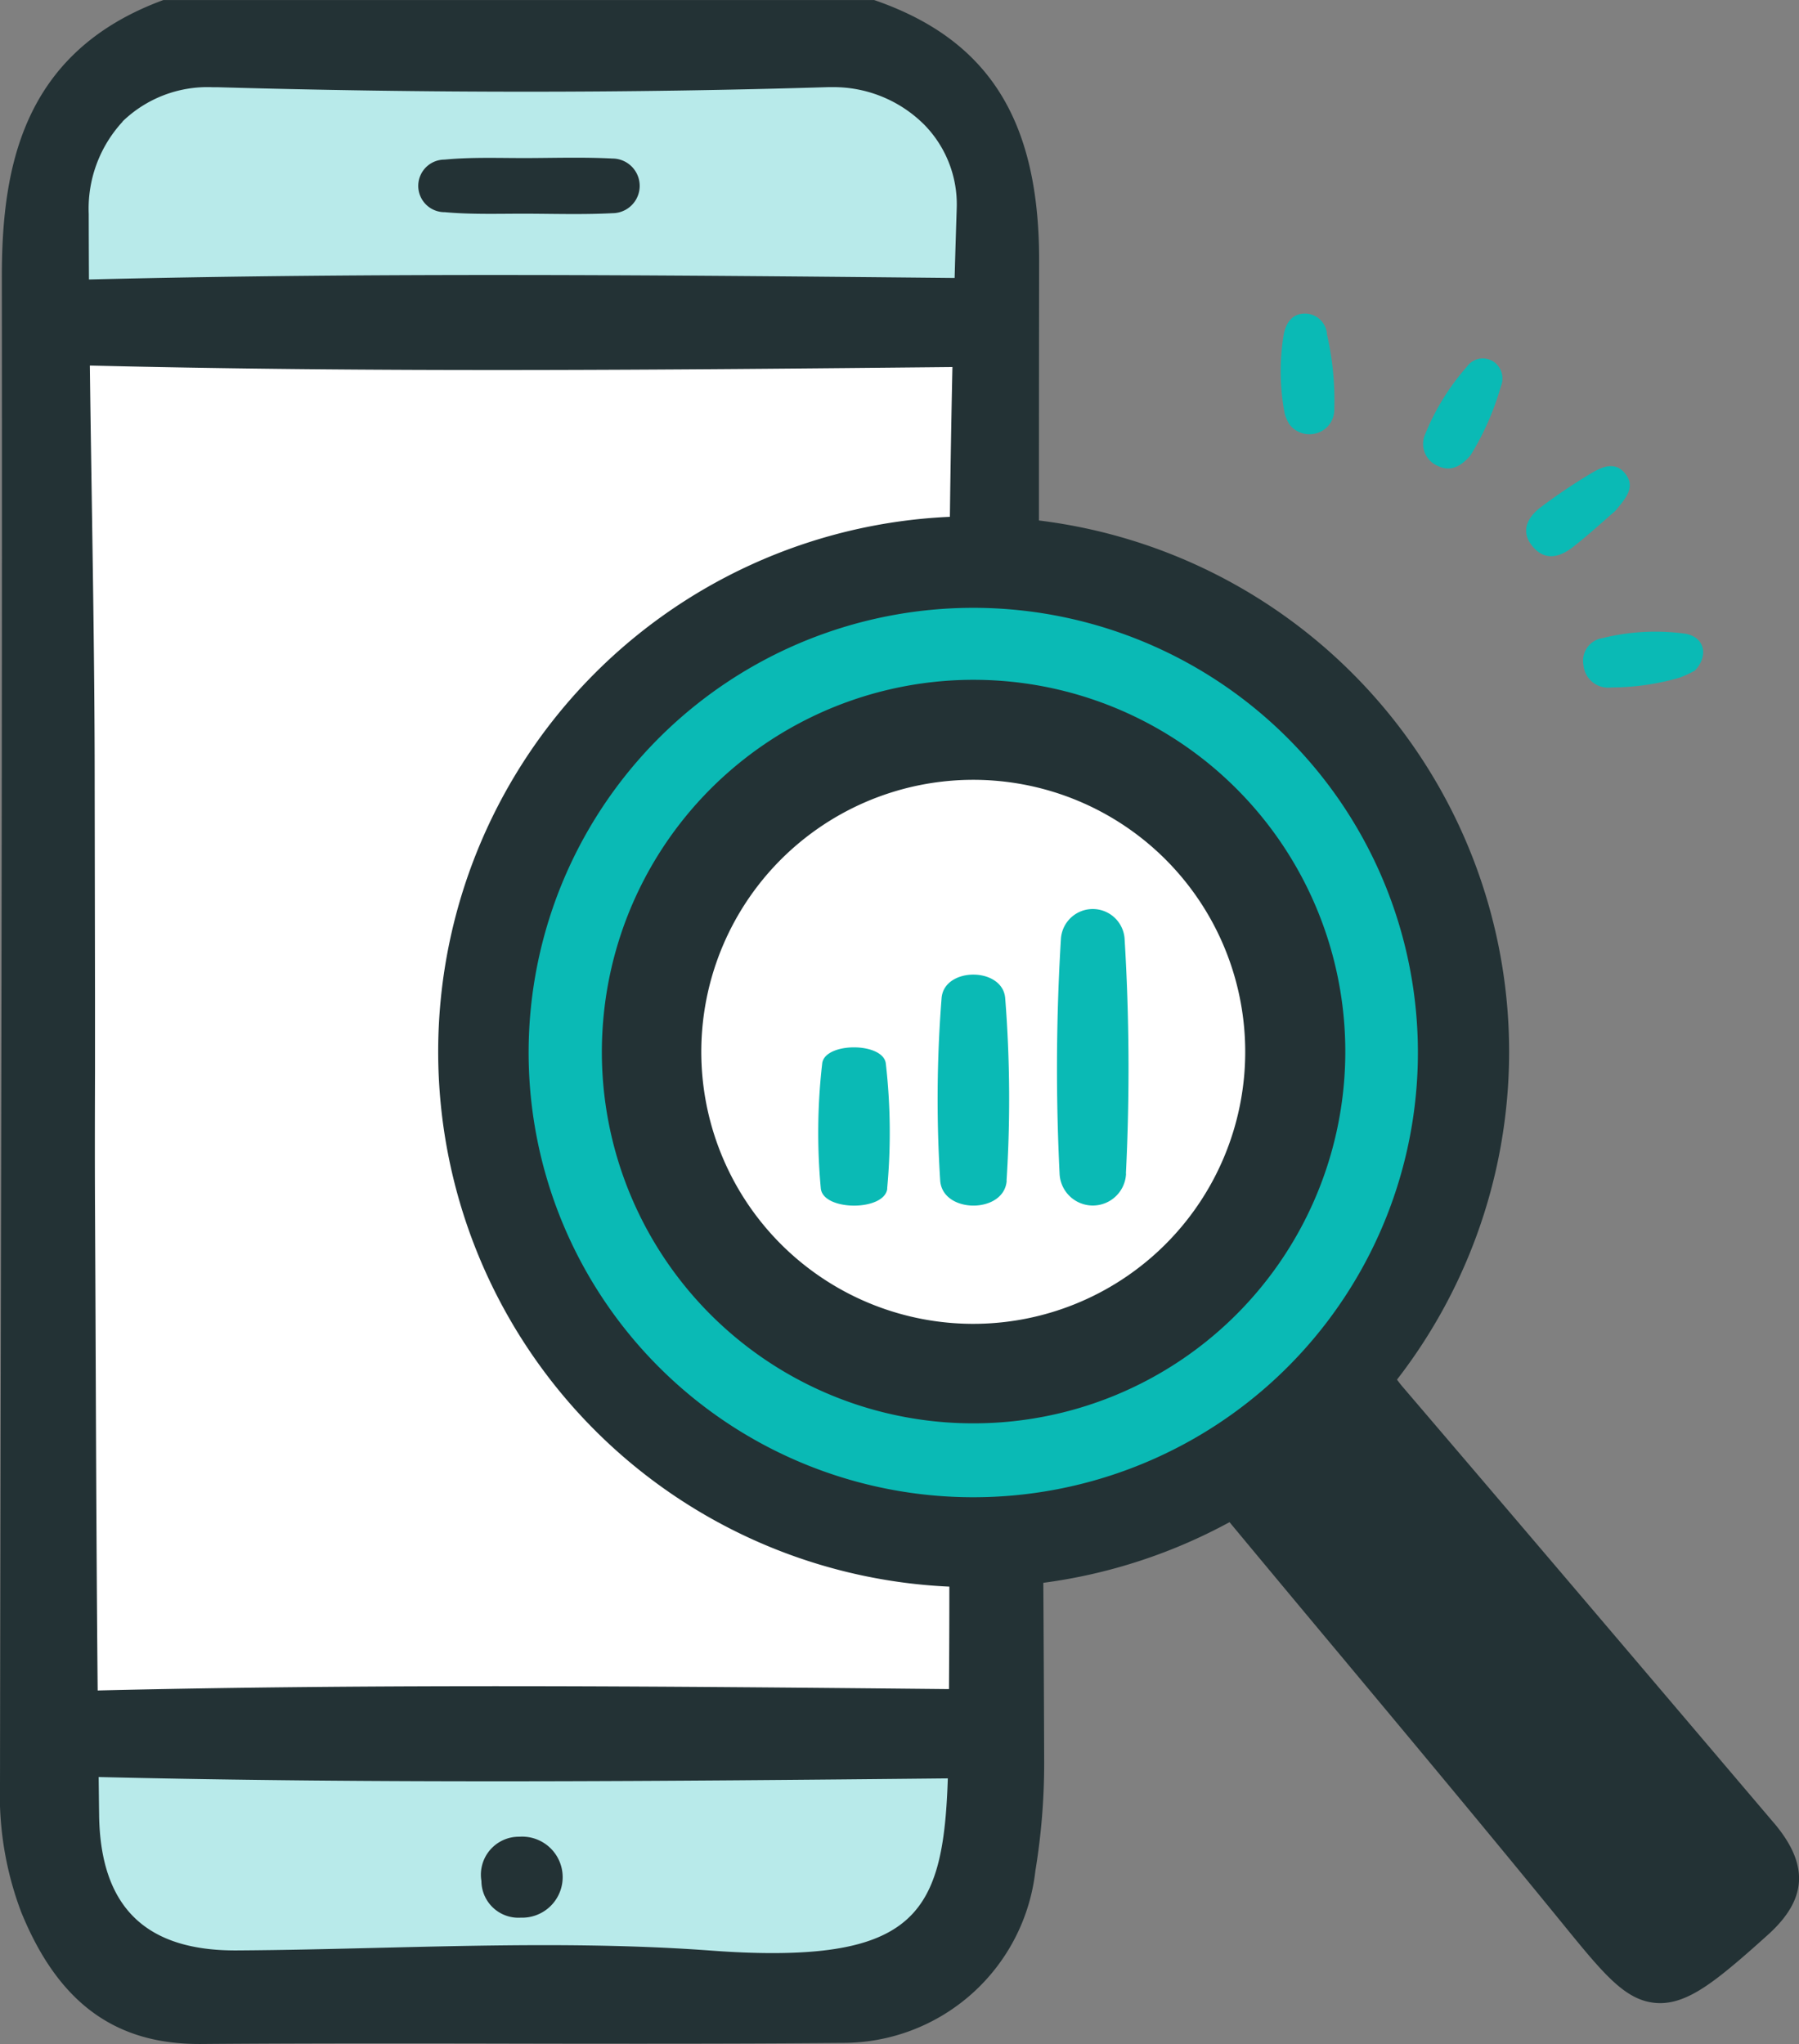 <svg id="グループ_11634" data-name="グループ 11634" xmlns="http://www.w3.org/2000/svg" xmlns:xlink="http://www.w3.org/1999/xlink" width="70.639" height="80.245" viewBox="0 0 70.639 80.245">
  <rect x="0" y="0" width="70.639" height="80.245" fill="#808080" stroke="none"/>
  <defs>
    <clipPath id="clip-path">
      <rect id="長方形_2433" data-name="長方形 2433" width="70.639" height="80.245" fill="none"/>
    </clipPath>
  </defs>
  <g id="グループ_11633" data-name="グループ 11633" clip-path="url(#clip-path)">
    <path id="パス_4513" data-name="パス 4513" d="M10.458,3.675S7.013,5.151,5.865,7.366,5.23,74.455,5.23,74.455s-1.006,2.873,2.193,4.759,30.771.9,30.771.9a3.437,3.437,0,0,0,3.017-2.482c.824-2.439.448-14.67.448-14.67,11.049,1.053,22.9-12.955,17.928-24.971C56.614,28.185,48.5,25.336,41.871,24.344l.009-15.8s-1.287-2.958-2.985-3.993-28.437-.871-28.437-.871" transform="translate(-3.254 -2.348)" fill="#fff"/>
    <path id="パス_4514" data-name="パス 4514" d="M5.5,189.395s-.075,4.469,1.013,6.978,1.808,1.325,3.672,2.243,28.978.977,28.978.977,2.1-.8,2.516-3.959a35.053,35.053,0,0,0,.187-6.239Z" transform="translate(-3.522 -121.328)" fill="#b8eaea"/>
    <path id="パス_4515" data-name="パス 4515" d="M5.5,16.314s-.075-4.469,1.013-6.978S8.32,8.011,10.183,7.093s28.978-.977,28.978-.977,2.1.8,2.516,3.959a35.049,35.049,0,0,1,.187,6.239Z" transform="translate(-3.522 -3.918)" fill="#b8eaea"/>
    <path id="パス_4516" data-name="パス 4516" d="M70.241,61.032a19.379,19.379,0,1,0,21.34,17.194,19.378,19.378,0,0,0-21.34-17.194m3.6,33.427A14.241,14.241,0,1,1,86.474,78.776,14.241,14.241,0,0,1,73.838,94.459" transform="translate(-33.91 -39.025)" fill="#0abab5"/>
    <path id="パス_4517" data-name="パス 4517" d="M141.734,35.051a.869.869,0,0,0-.859-.795c-.511,0-.744.364-.835.8a8.788,8.788,0,0,0,.038,3.141,1.507,1.507,0,0,0,.2.432.99.99,0,0,0,1.038.327.958.958,0,0,0,.705-.944,11.455,11.455,0,0,0-.292-2.96" transform="translate(-89.63 -21.945)" fill="#0abab5"/>
    <path id="パス_4518" data-name="パス 4518" d="M176.971,69.071a8.589,8.589,0,0,0-3.23.172.9.9,0,0,0-.759,1.062.973.973,0,0,0,1.09.878,9.766,9.766,0,0,0,2.673-.382,4.289,4.289,0,0,0,.613-.282c.573-.613.355-1.33-.388-1.449" transform="translate(-110.806 -44.193)" fill="#0abab5"/>
    <path id="パス_4519" data-name="パス 4519" d="M158.188,39.237a.76.76,0,0,0-.972.236,9.21,9.21,0,0,0-1.637,2.645.932.932,0,0,0,.458,1.236c.509.266.926.058,1.32-.4a10.766,10.766,0,0,0,1.191-2.708.8.8,0,0,0-.36-1.013" transform="translate(-99.615 -25.079)" fill="#0abab5"/>
    <path id="パス_4520" data-name="パス 4520" d="M170.623,51.209c-.39-.484-.9-.265-1.309-.022a21.839,21.839,0,0,0-2,1.344c-.522.394-.822.945-.323,1.543s1.091.411,1.6.009c.608-.478,1.178-1,1.645-1.405.438-.521.805-.947.385-1.469" transform="translate(-106.811 -32.62)" fill="#0abab5"/>
    <path id="パス_4521" data-name="パス 4521" d="M46.728,19.364c1.09.1,2.2.056,3.295.061s2.2.037,3.295-.02a1.073,1.073,0,0,0,0-2.146c-1.094-.057-2.2-.024-3.295-.019s-2.2-.044-3.295.061a1.032,1.032,0,1,0,0,2.064" transform="translate(-29.273 -11.035)" fill="#233235"/>
    <path id="パス_4522" data-name="パス 4522" d="M54.068,200.638a1.49,1.49,0,0,0-1.486,1.735,1.452,1.452,0,0,0,1.545,1.442,1.591,1.591,0,1,0-.059-3.177" transform="translate(-33.679 -128.529)" fill="#233235"/>
    <path id="パス_4523" data-name="パス 4523" d="M65.8,87.681a14.575,14.575,0,0,0,14.548,15.8h0A14.595,14.595,0,1,0,65.8,87.681m7.639-6.942a10.679,10.679,0,1,1-1.259,15.056,10.68,10.68,0,0,1,1.259-15.056" transform="translate(-42.116 -47.602)" fill="#233235"/>
    <path id="パス_4524" data-name="パス 4524" d="M69.641,71.552l-1.535-1.806c-4.267-5.022-8.68-10.215-13.039-15.311-.067-.078-.135-.169-.213-.273a21.014,21.014,0,0,0-14.06-33.729q0-5.087.008-10.153c.016-5.54-1.962-8.7-6.415-10.258L34.322,0H6.417L6.348.025C.808,2.094.067,6.7.072,10.928.088,24.43.06,38.158.034,51.434Q.015,60.742,0,70.051a12.972,12.972,0,0,0,.832,5.013c1.439,3.534,3.656,5.18,6.979,5.18h.079c2.158-.018,4.5-.026,7.359-.026q2.536,0,5.072.006t5.071.005c2.988,0,5.422-.009,7.662-.028a7.6,7.6,0,0,0,7.6-6.75A25.957,25.957,0,0,0,41,69.162q-.012-3.512-.033-7.023a21.059,21.059,0,0,0,7.311-2.381q2.049,2.467,4.11,4.933l.029.034c2.948,3.533,6,7.186,8.953,10.811l.061.075c1.532,1.877,2.375,2.911,3.558,3.02.993.092,1.926-.514,3.2-1.592.33-.279.709-.612,1.229-1.081,1.555-1.4,1.624-2.759.225-4.406M51.534,30.032a17.459,17.459,0,1,1-13.33-6.17,17.459,17.459,0,0,1,13.33,6.17M3.835,66.369c-.041-4.345-.059-8.7-.077-12.95q-.012-3.01-.027-6.019c-.009-1.78-.006-3.559,0-5.339l0-2.864L3.718,30.84c0-5.5-.122-10.993-.19-16.49,11.271.277,22.6.171,33.87.059q-.064,2.937-.1,5.88a21.021,21.021,0,0,0-.021,42q0,2.015-.015,4.023c-11.127-.11-22.3-.212-33.427.054m.979-61.6A4.794,4.794,0,0,1,8.337,3.423l.191,0c4.091.117,8.173.176,12.133.176,3.991,0,7.982-.06,11.859-.179l.168,0a5.04,5.04,0,0,1,3.618,1.489,4.467,4.467,0,0,1,1.26,3.283q-.045,1.358-.082,2.72c-11.314-.111-22.68-.219-33.991.059Q3.486,9.684,3.484,8.4a5.033,5.033,0,0,1,1.33-3.624m25.515,71.9c-.731,0-1.525-.032-2.425-.1-1.95-.143-4.087-.212-6.534-.212-2.189,0-4.417.055-6.57.107-1.8.044-3.664.089-5.492.1H9.229c-3.541,0-5.287-1.736-5.337-5.307-.007-.5-.012-1-.018-1.5,11.1.265,22.244.163,33.343.053-.161,4.813-1.04,6.859-6.888,6.859" transform="translate(0 0.001)" fill="#233235"/>
    <path id="パス_4525" data-name="パス 4525" d="M118.174,109.611a83.838,83.838,0,0,0-.052-9.219,1.253,1.253,0,0,0-2.5,0,83.738,83.738,0,0,0-.053,9.219,1.306,1.306,0,0,0,2.61,0" transform="translate(-73.964 -63.538)" fill="#0abab5"/>
    <path id="パス_4526" data-name="パス 4526" d="M105.132,114.557a50.53,50.53,0,0,0-.052-7.155c-.086-1.25-2.419-1.252-2.5,0a50.475,50.475,0,0,0-.053,7.155c.1,1.3,2.512,1.3,2.61,0" transform="translate(-65.609 -68.201)" fill="#0abab5"/>
    <path id="パス_4527" data-name="パス 4527" d="M92.089,119.949a23.777,23.777,0,0,0-.052-4.9c-.086-.857-2.419-.858-2.5,0a23.752,23.752,0,0,0-.053,4.9c.1.893,2.512.894,2.61,0" transform="translate(-57.254 -73.287)" fill="#0abab5"/>
  </g>
</svg>
